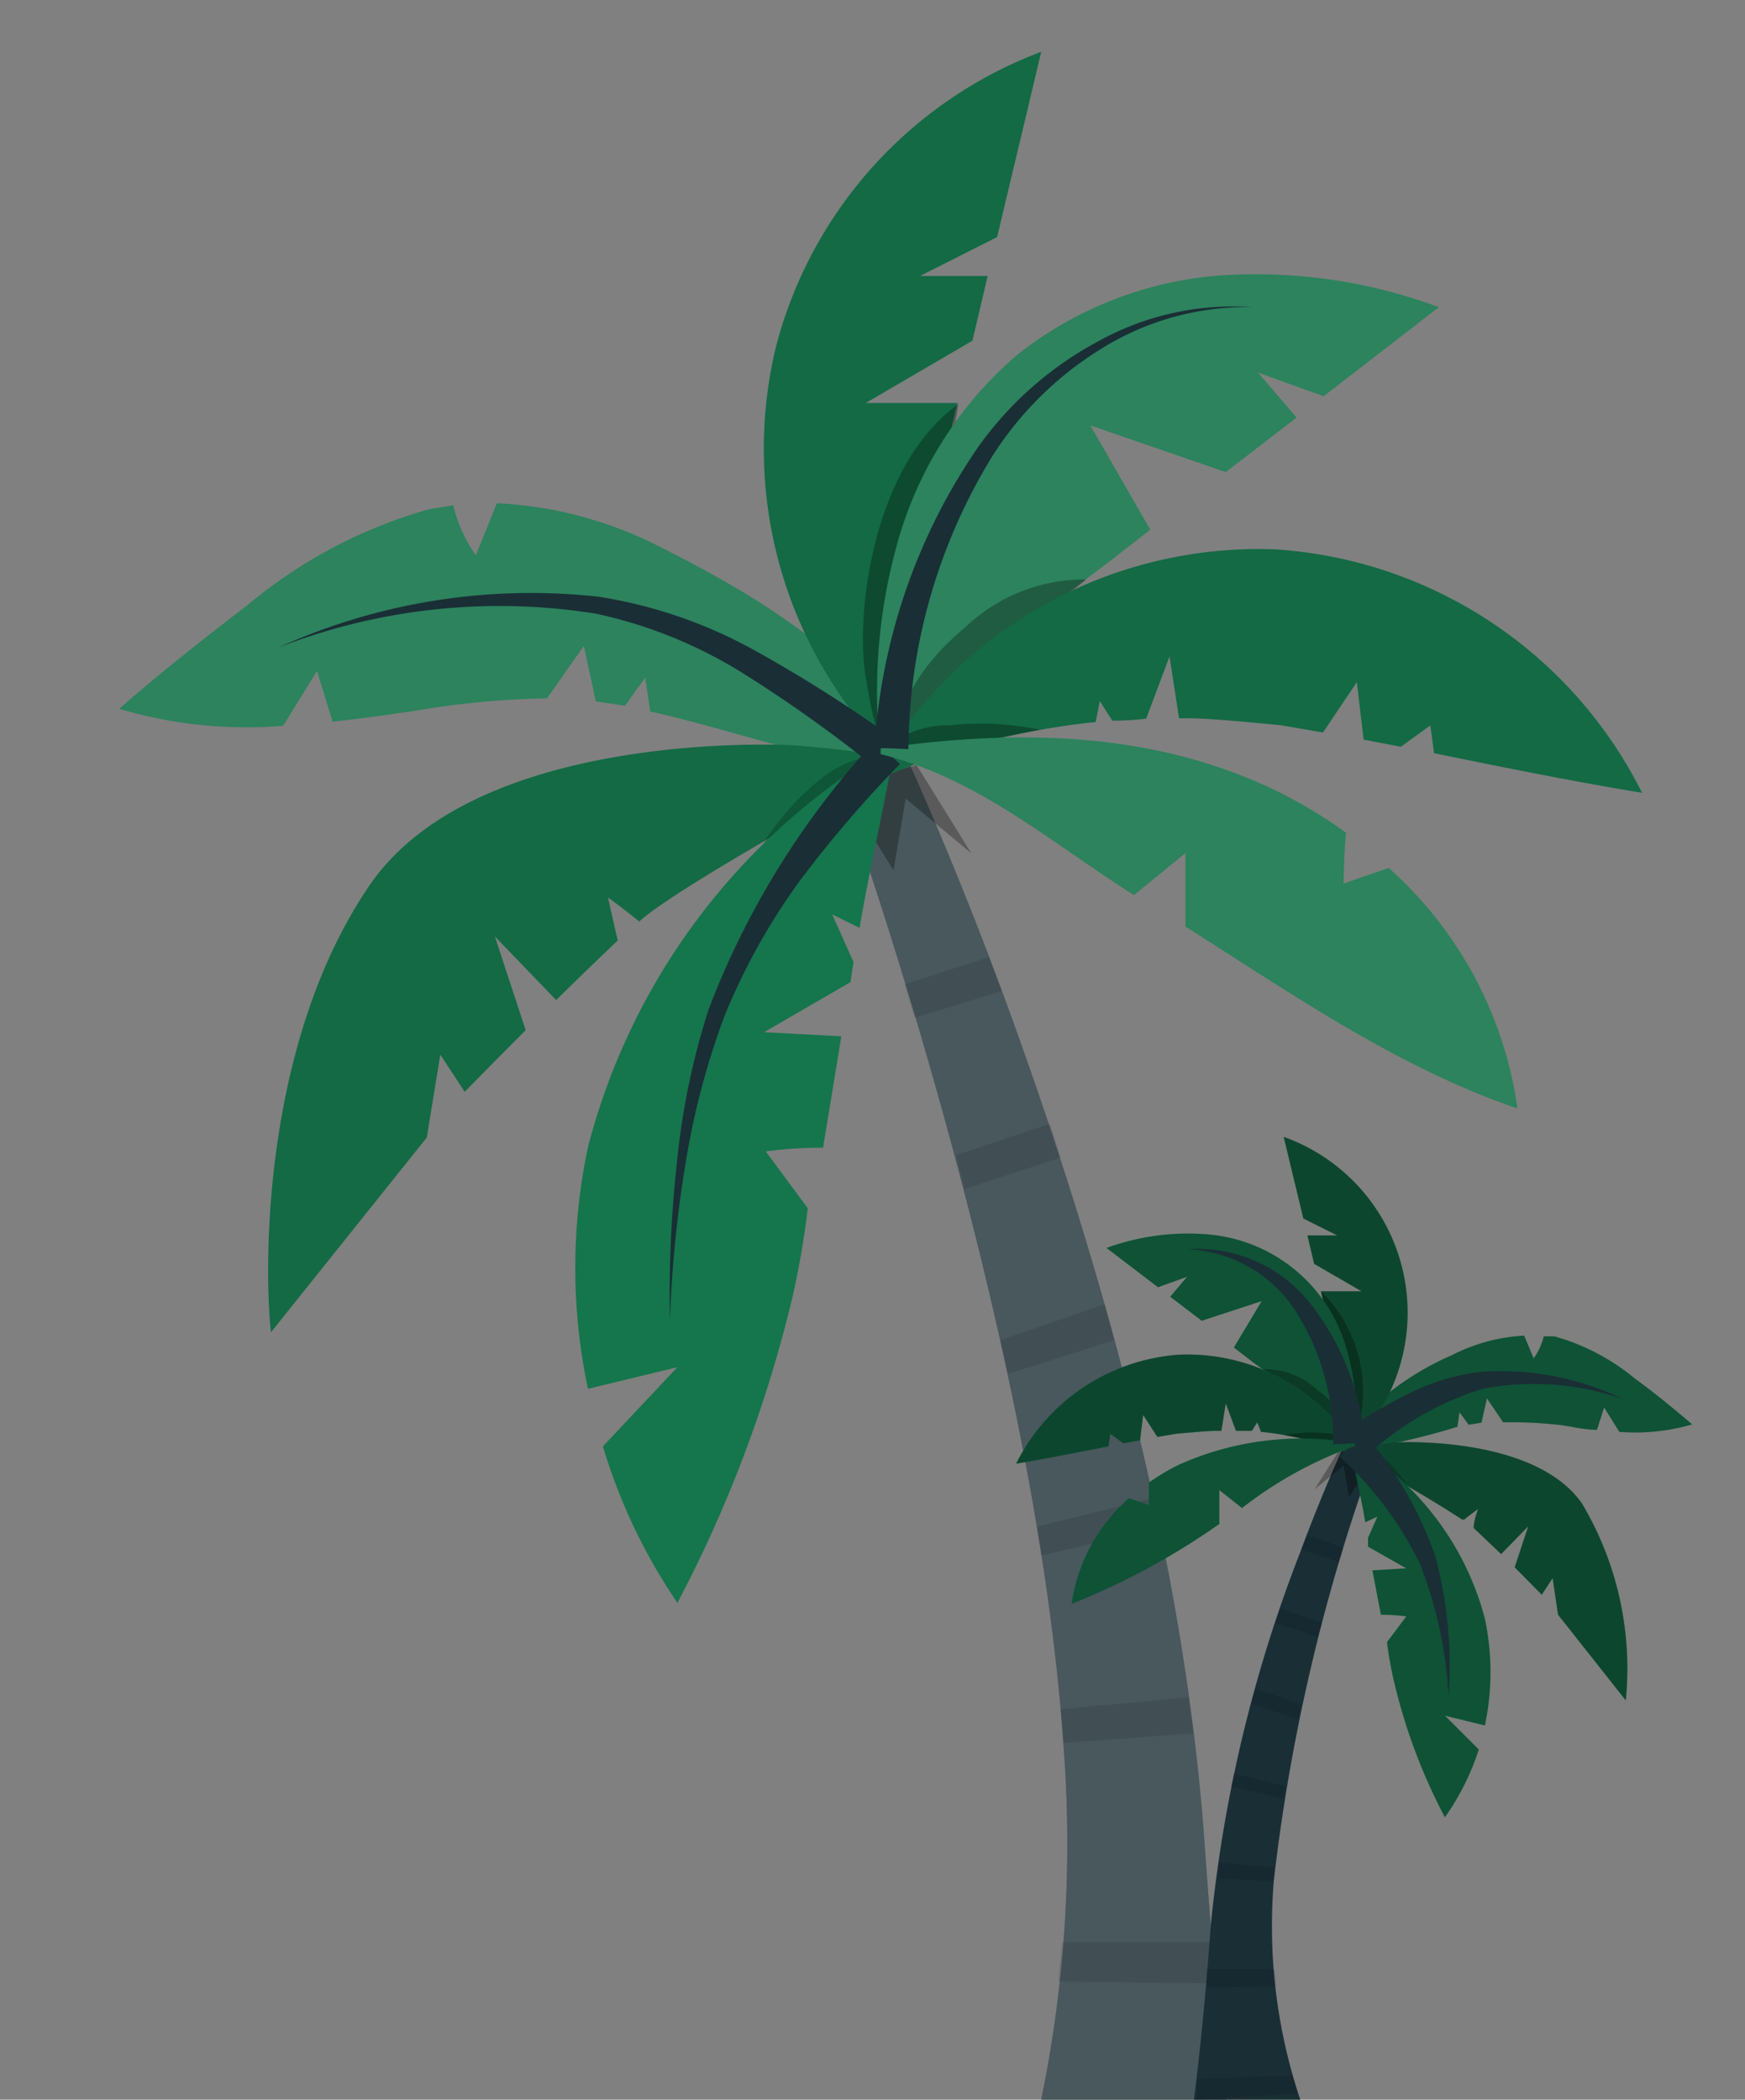 <svg id="Слой_1" data-name="Слой 1" xmlns="http://www.w3.org/2000/svg" viewBox="0 0 51.52 62"><rect x="0" y="0" width="51.52" height="62" fill="#808080" stroke="none"/><defs><style>.cls-1{fill:#15754d;}.cls-2,.cls-7{opacity:0.1;}.cls-3,.cls-5{fill:#fff;}.cls-4{fill:#1a2e35;}.cls-5,.cls-8{opacity:0.2;}.cls-6,.cls-9{opacity:0.3;}.cls-10,.cls-11{opacity:0.4;}</style></defs><path class="cls-1" d="M17.24,19.07l.35,1.64.86.13.6-.83.15,1c2.52.55,5,1.55,7.54,1.68l-.46-1.53c-1.8-2.37-4.66-3.93-6.77-5a11.8,11.8,0,0,0-4.84-1.3l-.62,1.54a4.31,4.31,0,0,1-.67-1.48l-.72.12a14.42,14.42,0,0,0-5.33,2.81c-1.3,1-2.58,2-3.81,3.08a13.16,13.16,0,0,0,4.84.5l1-1.62.46,1.5c.81-.09,1.62-.2,2.42-.32a25.62,25.62,0,0,1,3.91-.37Z"/><g class="cls-2"><path class="cls-3" d="M17.24,19.07l.35,1.64.86.13.6-.83.15,1c2.52.55,5,1.55,7.54,1.68l-.46-1.53c-1.8-2.37-4.66-3.93-6.77-5a11.8,11.8,0,0,0-4.84-1.3l-.62,1.54a4.31,4.31,0,0,1-.67-1.48l-.72.12a14.42,14.42,0,0,0-5.33,2.81c-1.3,1-2.58,2-3.81,3.08a13.16,13.16,0,0,0,4.84.5l1-1.62.46,1.5c.81-.09,1.62-.2,2.42-.32a25.62,25.62,0,0,1,3.91-.37Z"/></g><path class="cls-4" d="M35.56,54.37c-.69-9.55-3.68-18.84-5.92-24.95-1.69-4.59-3.21-7.79-3.21-7.79l-1.58,1.66S30.52,39,31.39,51.43A37.53,37.53,0,0,1,28.57,69l8.49,0S36.24,63.93,35.56,54.37Z"/><path class="cls-5" d="M35.56,54.37c-.69-9.55-3.68-18.84-5.92-24.95-1.69-4.59-3.21-7.79-3.21-7.79l-1.58,1.66S30.52,39,31.39,51.43A37.53,37.53,0,0,1,28.57,69l8.49,0S36.24,63.93,35.56,54.37Z"/><path class="cls-1" d="M25.56,11.9l3.15-1.84.45-1.91h-2L29.44,7c.43-1.82.87-3.64,1.3-5.47a12.72,12.72,0,0,0-7.83,8.71A12.85,12.85,0,0,0,25.7,21.68l.09.59Q27,17.08,28.27,11.9Z"/><g class="cls-2"><path d="M25.56,11.9l3.15-1.84.45-1.91h-2L29.44,7c.43-1.82.87-3.64,1.3-5.47a12.72,12.72,0,0,0-7.83,8.71A12.85,12.85,0,0,0,25.7,21.68l.09.59Q27,17.08,28.27,11.9Z"/></g><polygon class="cls-6" points="26.38 25.7 26.74 23.58 28.68 25.2 27.06 22.59 25.91 22.93 25.41 24.14 26.38 25.7"/><path class="cls-1" d="M23.29,22c-.18,0-9.22-.46-12.37,4.13S7.78,37.32,8,39.34l4.6-5.75L13,31.14l.72,1.1s.8-.82,1.8-1.82l-.91-2.77,1.81,1.88c.64-.63,1.29-1.26,1.82-1.76-.13-.54-.29-1.27-.29-1.27s.53.38.92.71L19,27.1c1.57-1.27,7.82-4.65,7.82-4.65A29.45,29.45,0,0,0,23.29,22Z"/><path class="cls-7" d="M23.29,22c-.18,0-9.22-.46-12.37,4.13S7.78,37.32,8,39.34l4.6-5.75L13,31.14l.72,1.1s.8-.82,1.8-1.82l-.91-2.77,1.81,1.88c.64-.63,1.29-1.26,1.82-1.76-.13-.54-.29-1.27-.29-1.27s.53.38.92.71L19,27.1c1.57-1.27,7.82-4.65,7.82-4.65A29.45,29.45,0,0,0,23.29,22Z"/><path class="cls-6" d="M26,21.75s-.16,0-.45-1.82.22-6.2,2.75-8l-.17,1Z"/><path class="cls-1" d="M32.19,12.56l4,1.38,2.09-1.61L37.14,11l1.94.7,3.4-2.63a15.56,15.56,0,0,0-6.4-.94,11,11,0,0,0-6,2.31,11.27,11.27,0,0,0-3.52,5.37A16.23,16.23,0,0,0,26,22.27v0a70.28,70.28,0,0,1,6.68-5.63l1.28-1Z"/><g class="cls-2"><path class="cls-3" d="M32.19,12.56l4,1.38,2.09-1.61L37.14,11l1.94.7,3.4-2.63a15.56,15.56,0,0,0-6.4-.94,11,11,0,0,0-6,2.31,11.27,11.27,0,0,0-3.52,5.37A16.23,16.23,0,0,0,26,22.27v0a70.28,70.28,0,0,1,6.68-5.63l1.28-1Z"/></g><path class="cls-6" d="M26.47,21.77s0-1.56,2-3.22a5.11,5.11,0,0,1,3.6-1.44Z"/><path class="cls-1" d="M37.62,16.22a13,13,0,0,0-11.49,6.12l.15.52a21.34,21.34,0,0,1,6.07-1.54l.12-.62.37.58q.52,0,1-.06l.69-1.84.28,1.83h.32c.7,0,2.72.21,2.72.21l1.21.21,1-1.49.2,1.7,1.1.21.87-.63.11.82c2,.41,4.08.83,6.14,1.17A13.05,13.05,0,0,0,37.62,16.22Z"/><path class="cls-8" d="M22.54,24.89A8,8,0,0,1,24.23,23a3.09,3.09,0,0,1,1.68-.69Z"/><g class="cls-2"><path d="M37.62,16.22a13,13,0,0,0-11.49,6.12l.15.52a21.34,21.34,0,0,1,6.07-1.54l.12-.62.37.58q.52,0,1-.06l.69-1.84.28,1.83h.32c.7,0,2.72.21,2.72.21l1.21.21,1-1.49.2,1.7,1.1.21.87-.63.11.82c2,.41,4.08.83,6.14,1.17A13.05,13.05,0,0,0,37.62,16.22Z"/></g><path class="cls-6" d="M26.15,22.11A2.68,2.68,0,0,1,28,21.42a8.64,8.64,0,0,1,2.71.13l-3,.56Z"/><path class="cls-4" d="M25.8,22.63a40.91,40.91,0,0,0-3.88-2.76,13.6,13.6,0,0,0-4.33-1.75,18,18,0,0,0-9.37,1,18.09,18.09,0,0,1,9.45-1.5,13.93,13.93,0,0,1,4.62,1.59,41.86,41.86,0,0,1,4.1,2.6Z"/><path class="cls-1" d="M24.84,30.6l-2.28-.12L25.11,29l.09-.59L24.57,27l.81.4c.25-1.54.74-3.64,1-5.18H26a19.32,19.32,0,0,0-8.64,11.65,17.18,17.18,0,0,0,0,7.14L20,40.37l-2.2,2.34A16.75,16.75,0,0,0,20,47.33a38.44,38.44,0,0,0,3.39-9,25.8,25.8,0,0,0,.46-2.65L22.61,34a12.19,12.19,0,0,1,1.69-.11Z"/><path class="cls-4" d="M26.57,22.56A34.79,34.79,0,0,0,23.62,26a18.82,18.82,0,0,0-2.23,4,22.81,22.81,0,0,0-1.16,4.42A35.31,35.31,0,0,0,19.78,39a35.71,35.71,0,0,1,.2-4.62,21.83,21.83,0,0,1,.94-4.57,24.58,24.58,0,0,1,4.91-7.93Z"/><path class="cls-1" d="M35,25.19v2.17c3.16,2,6.28,4.17,9.8,5.37a11.66,11.66,0,0,0-3.8-7.1l-1.33.46s0-.73.07-1.5a14,14,0,0,0-2-1.21C34.09,21.59,30.05,21.52,26,22.1l0,.17c2.86.7,5,2.59,7.48,4.16Z"/><g class="cls-2"><path class="cls-3" d="M35,25.19v2.17c3.16,2,6.28,4.17,9.8,5.37a11.66,11.66,0,0,0-3.8-7.1l-1.33.46s0-.73.07-1.5a14,14,0,0,0-2-1.21C34.09,21.59,30.05,21.52,26,22.1l0,.17c2.86.7,5,2.59,7.48,4.16Z"/></g><path class="cls-4" d="M25.82,22.08a17.54,17.54,0,0,1,3.08-8.91,10.34,10.34,0,0,1,3.54-3.1,8.19,8.19,0,0,1,4.53-1,8.11,8.11,0,0,0-4.41,1.2,10.08,10.08,0,0,0-3.25,3.18,16.75,16.75,0,0,0-2.49,8.67Z"/><path class="cls-7" d="M32.9,39.57l-3.14,1c-.08-.33-.15-.65-.22-1l3.08-1.06C32.72,38.9,32.81,39.23,32.9,39.57Z"/><path class="cls-7" d="M31,33.18c.11.32.21.65.32,1l-2.84.93c-.08-.33-.17-.65-.25-1Z"/><path class="cls-7" d="M29.2,28.26c.12.31.24.64.37,1L27,30.06c-.1-.33-.2-.65-.29-1Z"/><path class="cls-7" d="M34.23,45.12l-3.48.81c-.05-.28-.09-.57-.14-.85l3.44-.85Z"/><path class="cls-7" d="M31.39,51.47v0c0-.32-.05-.65-.08-1l3.79-.35c0,.35.1.7.14,1.06Z"/><path class="cls-7" d="M31.25,58.51c0-.38.08-.77.11-1.16l4.43,0c0,.42.07.83.1,1.22Z"/><path class="cls-1" d="M43.9,41.29l-.16.72-.38.06-.27-.37-.06.43a20.59,20.59,0,0,1-3.36.74l.21-.67a8.34,8.34,0,0,1,3-2.19A5.25,5.25,0,0,1,45,39.44l.28.67a1.91,1.91,0,0,0,.3-.65l.31,0a6.42,6.42,0,0,1,2.37,1.24c.59.43,1.15.89,1.7,1.36a6,6,0,0,1-2.15.22l-.45-.72-.21.66c-.36,0-.72-.09-1.07-.14A12.79,12.79,0,0,0,44.38,42Z"/><g class="cls-9"><path d="M43.9,41.29l-.16.72-.38.06-.27-.37-.06.43a20.59,20.59,0,0,1-3.36.74l.21-.67a8.34,8.34,0,0,1,3-2.19A5.25,5.25,0,0,1,45,39.44l.28.67a1.91,1.91,0,0,0,.3-.65l.31,0a6.42,6.42,0,0,1,2.37,1.24c.59.43,1.15.89,1.7,1.36a6,6,0,0,1-2.15.22l-.45-.72-.21.66c-.36,0-.72-.09-1.07-.14A12.79,12.79,0,0,0,44.38,42Z"/></g><path class="cls-4" d="M35.75,56.83a41.48,41.48,0,0,1,2.64-11c.74-2,1.42-3.43,1.42-3.43l.7.74a55.19,55.19,0,0,0-2.9,12.38,16.13,16.13,0,0,0,1.24,7.69l-3.77,0S35.45,61,35.75,56.83Z"/><path class="cls-1" d="M40.2,38.13l-1.4-.81-.2-.84h.88l-1-.5-.58-2.41a5.51,5.51,0,0,1,2.25,8.87l0,.26L39,38.13Z"/><g class="cls-10"><path d="M40.2,38.13l-1.4-.81-.2-.84h.88l-1-.5-.58-2.41a5.51,5.51,0,0,1,2.25,8.87l0,.26L39,38.13Z"/></g><polygon class="cls-6" points="39.83 44.21 39.67 43.27 38.81 43.98 39.53 42.84 40.04 42.99 40.27 43.52 39.83 44.21"/><path class="cls-1" d="M41.21,42.59c.08,0,4.1-.21,5.5,1.81A9.54,9.54,0,0,1,48,50.21l-2-2.53-.16-1.08-.32.49-.8-.81.4-1.21-.8.82-.81-.77c0-.24.13-.56.13-.56s-.24.17-.41.31l-.06,0a39.53,39.53,0,0,0-3.47-2A12,12,0,0,1,41.21,42.59Z"/><path class="cls-11" d="M41.21,42.59c.08,0,4.1-.21,5.5,1.81A9.54,9.54,0,0,1,48,50.21l-2-2.53-.16-1.08-.32.49-.8-.81.4-1.21-.8.82-.81-.77c0-.24.13-.56.13-.56s-.24.17-.41.31l-.06,0a39.53,39.53,0,0,0-3.47-2A12,12,0,0,1,41.21,42.59Z"/><path class="cls-6" d="M40,42.47s.07,0,.2-.8A4.13,4.13,0,0,0,39,38.13l.08.44Z"/><path class="cls-1" d="M37.25,38.42,35.48,39l-.93-.71.5-.59-.86.31-1.52-1.16a7,7,0,0,1,2.85-.41,4.65,4.65,0,0,1,4.23,3.38A7.21,7.21,0,0,1,40,42.7v0a30.62,30.62,0,0,0-3-2.47l-.57-.44Z"/><g class="cls-9"><path d="M37.25,38.42,35.48,39l-.93-.71.5-.59-.86.31-1.52-1.16a7,7,0,0,1,2.85-.41,4.65,4.65,0,0,1,4.23,3.38A7.21,7.21,0,0,1,40,42.7v0a30.62,30.62,0,0,0-3-2.47l-.57-.44Z"/></g><path class="cls-6" d="M39.79,42.48a2,2,0,0,0-.88-1.42,2.27,2.27,0,0,0-1.6-.63Z"/><path class="cls-1" d="M34.83,40A5.85,5.85,0,0,1,40,42.73l-.07.23a9.4,9.4,0,0,0-2.7-.68L37.12,42l-.16.25-.47,0-.3-.81-.13.81h-.14c-.31,0-1.21.09-1.21.09l-.54.09-.42-.65-.09.75-.49.09-.39-.28-.05.37c-.91.17-1.81.36-2.73.51A5.83,5.83,0,0,1,34.83,40Z"/><path class="cls-8" d="M41.54,43.85a3.74,3.74,0,0,0-.75-.85,1.3,1.3,0,0,0-.75-.3Z"/><g class="cls-10"><path d="M34.83,40A5.85,5.85,0,0,1,40,42.73l-.07.23a9.4,9.4,0,0,0-2.7-.68L37.12,42l-.16.25-.47,0-.3-.81-.13.81h-.14c-.31,0-1.21.09-1.21.09l-.54.09-.42-.65-.09.75-.49.09-.39-.28-.05.37c-.91.17-1.81.36-2.73.51A5.83,5.83,0,0,1,34.83,40Z"/></g><path class="cls-6" d="M39.93,42.63a1.18,1.18,0,0,0-.82-.31,4.06,4.06,0,0,0-1.2.06l1.33.25Z"/><path class="cls-4" d="M39.67,42.27a19.28,19.28,0,0,1,1.88-1.1,6.66,6.66,0,0,1,2.14-.66,8.29,8.29,0,0,1,4.22.8,8,8,0,0,0-4.14-.3,8.94,8.94,0,0,0-3.52,2.07Z"/><path class="cls-1" d="M40.52,46.37l1-.06-1.13-.64,0-.26.28-.63-.36.17c-.11-.67-.33-1.6-.45-2.27H40a8.47,8.47,0,0,1,3.84,5.12,7.6,7.6,0,0,1,0,3.15l-1.18-.29,1,1a7.38,7.38,0,0,1-1,2,16.75,16.75,0,0,1-1.5-4,11.2,11.2,0,0,1-.21-1.17l.57-.76a5.54,5.54,0,0,0-.75-.05Z"/><g class="cls-9"><path d="M40.52,46.37l1-.06-1.13-.64,0-.26.28-.63-.36.17c-.11-.67-.33-1.6-.45-2.27H40a8.47,8.47,0,0,1,3.84,5.12,7.6,7.6,0,0,1,0,3.15l-1.18-.29,1,1a7.38,7.38,0,0,1-1,2,16.75,16.75,0,0,1-1.5-4,11.2,11.2,0,0,1-.21-1.17l.57-.76a5.54,5.54,0,0,0-.75-.05Z"/></g><path class="cls-4" d="M40.29,42.34A11.06,11.06,0,0,1,42.39,46a12.7,12.7,0,0,1,.38,4.1,12.6,12.6,0,0,0-.85-3.93A10.57,10.57,0,0,0,39.54,43Z"/><path class="cls-1" d="M36,44v1a21.19,21.19,0,0,1-4.36,2.36,5.1,5.1,0,0,1,1.69-3.12l.59.2s0-.32,0-.66a6.14,6.14,0,0,1,.89-.53A8.84,8.84,0,0,1,40,42.62l0,.08a11.81,11.81,0,0,0-3.33,1.83Z"/><g class="cls-9"><path d="M36,44v1a21.19,21.19,0,0,1-4.36,2.36,5.1,5.1,0,0,1,1.69-3.12l.59.2s0-.32,0-.66a6.14,6.14,0,0,1,.89-.53A8.84,8.84,0,0,1,40,42.62l0,.08a11.81,11.81,0,0,0-3.33,1.83Z"/></g><path class="cls-4" d="M39.36,42.65a7.09,7.09,0,0,0-1-3.76,4,4,0,0,0-3.29-2,4.23,4.23,0,0,1,3.7,1.71,7.82,7.82,0,0,1,1.54,4Z"/><path class="cls-7" d="M36.93,50.31l1.4.46c0-.15.07-.29.1-.44l-1.37-.46C37,50,37,50.17,36.93,50.31Z"/><path class="cls-7" d="M37.8,47.5l-.15.43,1.27.41c0-.14.07-.28.11-.42Z"/><path class="cls-7" d="M38.58,45.33c-.06.14-.11.29-.16.43l1.12.37c.05-.15.09-.29.13-.43Z"/><path class="cls-7" d="M36.34,52.76l1.55.35.06-.37-1.53-.37C36.4,52.5,36.37,52.63,36.34,52.76Z"/><path class="cls-7" d="M37.61,55.55v0l0-.42L36,55l-.06.47Z"/><path class="cls-7" d="M38.16,61.28l-2.83.11,0,.24V62l3-.17C38.28,61.69,38.22,61.49,38.16,61.28Z"/><path class="cls-7" d="M37.67,58.65c0-.17,0-.34-.05-.51h-2c0,.19,0,.37,0,.54Z"/></svg>